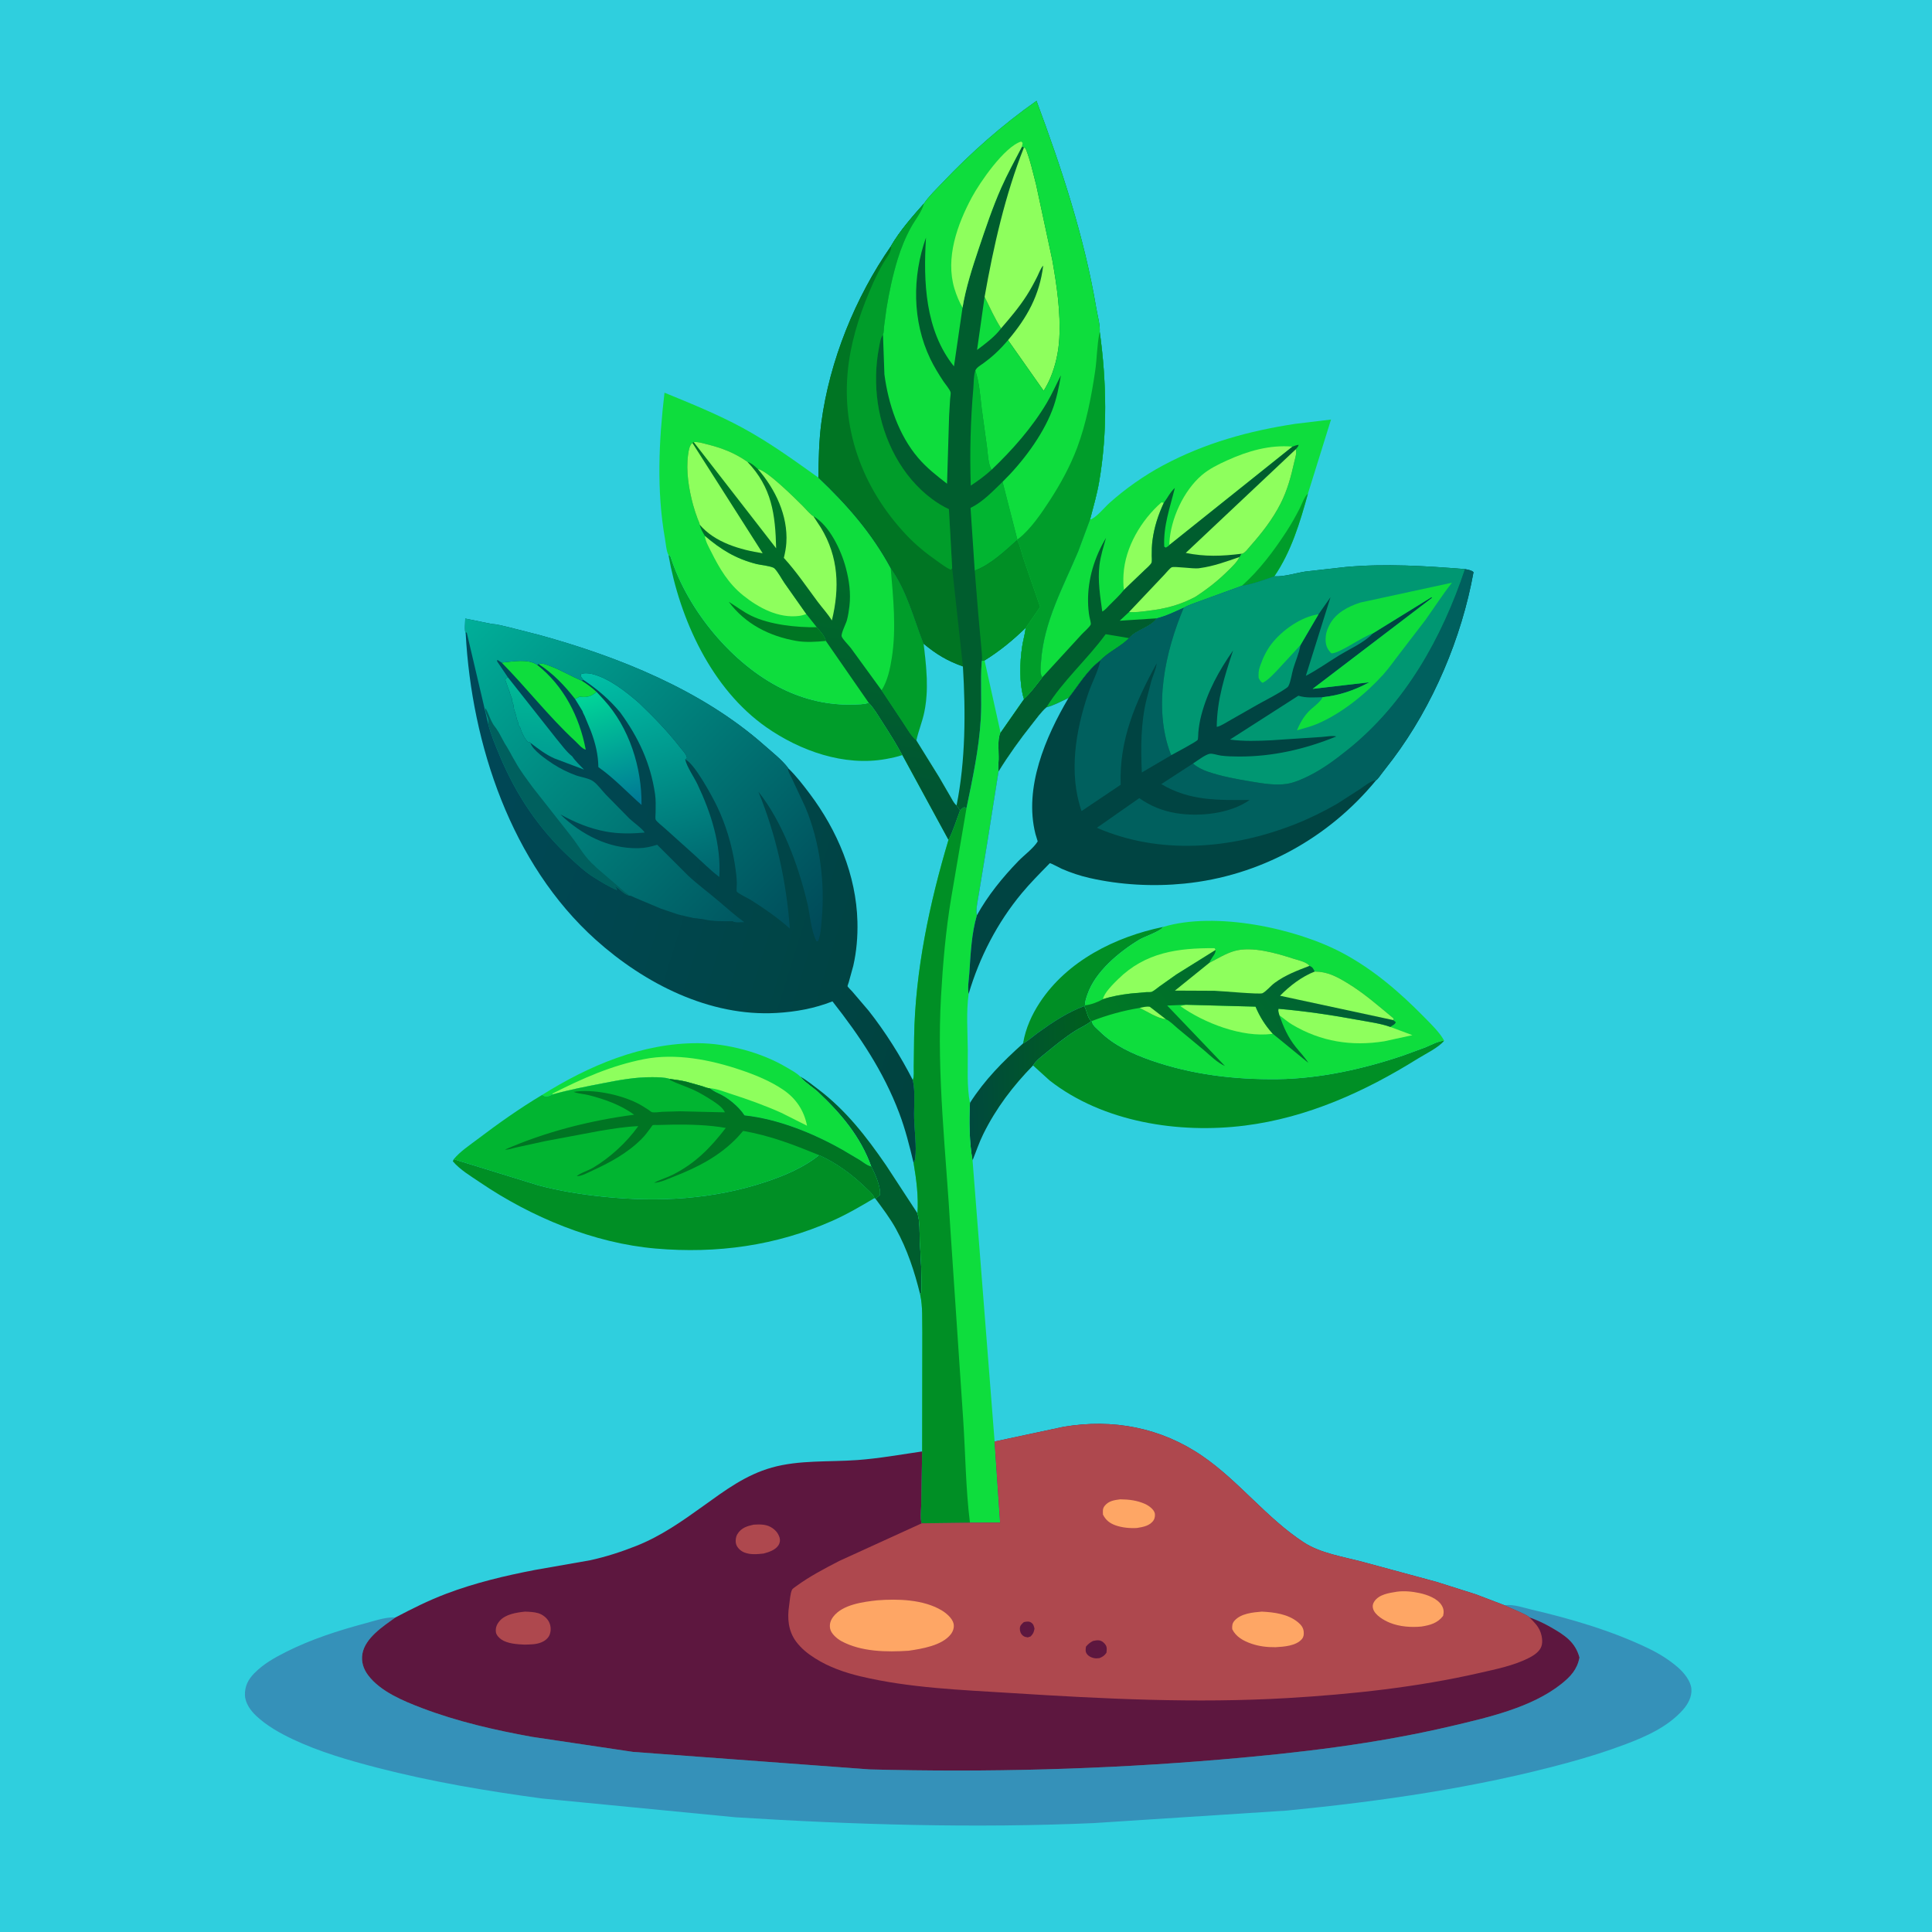 <svg version="1.1" xmlns="http://www.w3.org/2000/svg" style="display: block;" viewBox="0 0 2048 2048" width="1024" height="1024">
<defs>
	<linearGradient id="Gradient1" gradientUnits="userSpaceOnUse" x1="1154.1" y1="1144.34" x2="1028.36" y2="1146.56">
		<stop class="stop0" offset="0" stop-opacity="1" stop-color="rgb(0,96,30)"/>
		<stop class="stop1" offset="1" stop-opacity="1" stop-color="rgb(0,73,61)"/>
	</linearGradient>
	<linearGradient id="Gradient2" gradientUnits="userSpaceOnUse" x1="1209.15" y1="1152.03" x2="1417.1" y2="1000.69">
		<stop class="stop0" offset="0" stop-opacity="1" stop-color="rgb(0,122,35)"/>
		<stop class="stop1" offset="1" stop-opacity="1" stop-color="rgb(0,93,55)"/>
	</linearGradient>
	<linearGradient id="Gradient3" gradientUnits="userSpaceOnUse" x1="909.798" y1="515.6" x2="844.854" y2="854.292">
		<stop class="stop0" offset="0" stop-opacity="1" stop-color="rgb(0,116,37)"/>
		<stop class="stop1" offset="1" stop-opacity="1" stop-color="rgb(0,81,52)"/>
	</linearGradient>
	<linearGradient id="Gradient4" gradientUnits="userSpaceOnUse" x1="1027.16" y1="1042.22" x2="435.473" y2="858.97">
		<stop class="stop0" offset="0" stop-opacity="1" stop-color="rgb(0,67,62)"/>
		<stop class="stop1" offset="1" stop-opacity="1" stop-color="rgb(0,72,89)"/>
	</linearGradient>
	<linearGradient id="Gradient5" gradientUnits="userSpaceOnUse" x1="572.037" y1="806.738" x2="578.955" y2="728.349">
		<stop class="stop0" offset="0" stop-opacity="1" stop-color="rgb(0,156,146)"/>
		<stop class="stop1" offset="1" stop-opacity="1" stop-color="rgb(0,184,150)"/>
	</linearGradient>
	<linearGradient id="Gradient6" gradientUnits="userSpaceOnUse" x1="667.73" y1="854.626" x2="628.683" y2="733.275">
		<stop class="stop0" offset="0" stop-opacity="1" stop-color="rgb(0,119,149)"/>
		<stop class="stop1" offset="1" stop-opacity="1" stop-color="rgb(0,215,152)"/>
	</linearGradient>
	<linearGradient id="Gradient7" gradientUnits="userSpaceOnUse" x1="728.39" y1="936.934" x2="656.7" y2="701.601">
		<stop class="stop0" offset="0" stop-opacity="1" stop-color="rgb(0,101,110)"/>
		<stop class="stop1" offset="1" stop-opacity="1" stop-color="rgb(0,193,167)"/>
	</linearGradient>
	<linearGradient id="Gradient8" gradientUnits="userSpaceOnUse" x1="865.923" y1="998.087" x2="506.662" y2="642.208">
		<stop class="stop0" offset="0" stop-opacity="1" stop-color="rgb(0,73,88)"/>
		<stop class="stop1" offset="1" stop-opacity="1" stop-color="rgb(0,175,153)"/>
	</linearGradient>
</defs>
<path transform="translate(0,0)" fill="rgb(47,207,222)" d="M -0 -0 L 2048 0 L 2048 2048 L -0 2048 L -0 -0 z"/>
<path transform="translate(0,0)" fill="rgb(0,93,46)" d="M 848.197 1141.13 C 855.064 1144.96 861.09 1149.91 867.328 1154.65 C 896.9 1177.1 918.195 1204.65 939.1 1234.99 L 972.58 1286.18 C 975.373 1295.43 974.592 1306.4 975.084 1316.03 C 976.002 1333.95 977.417 1352.01 976.795 1369.96 L 975.436 1372.28 C 969.512 1348.11 961.757 1324.39 949.671 1302.5 C 943.469 1291.27 935.57 1280.92 927.962 1270.61 L 932.598 1266.79 C 934.074 1258.64 927.366 1243.94 923.574 1236.58 C 912.397 1205.13 891.447 1180.4 867.523 1157.89 C 861.95 1152.65 854.223 1148.19 849.373 1142.54 L 848.197 1141.13 z"/>
<path transform="translate(0,0)" fill="rgb(0,143,37)" d="M 1232.96 982.582 C 1229.86 987.436 1213.34 992.684 1207.69 996.096 C 1186.48 1008.91 1160.99 1029.95 1152.79 1054 C 1151.49 1057.8 1150.07 1061.67 1150.11 1065.74 L 1149.35 1066.47 C 1131.52 1073.09 1115.88 1083.5 1100.56 1094.56 C 1095.42 1098.26 1090.05 1103.26 1084.46 1106.11 L 1084.6 1105.35 C 1087.3 1089.96 1093.69 1075.72 1102.24 1062.7 C 1131.35 1018.43 1182.4 993.016 1232.96 982.582 z"/>
<path transform="translate(0,0)" fill="url(#Gradient1)" d="M 1149.35 1066.47 C 1152.44 1071.7 1152.37 1077.93 1156.69 1082.51 L 1155.34 1083.53 C 1150.54 1087.05 1144.86 1089.51 1139.82 1092.71 C 1129.05 1099.53 1119.06 1107.61 1109.23 1115.72 C 1104.34 1119.75 1098.42 1123.95 1095.07 1129.4 C 1073.77 1151.16 1055.89 1174.7 1042.34 1202.12 C 1037.89 1211.13 1034.66 1220.77 1030.95 1230.11 C 1027.5 1211.18 1027.18 1188.32 1028.2 1169.1 C 1043.8 1144.63 1062.97 1125.37 1084.46 1106.11 C 1090.05 1103.26 1095.42 1098.26 1100.56 1094.56 C 1115.88 1083.5 1131.52 1073.09 1149.35 1066.47 z"/>
<path transform="translate(0,0)" fill="rgb(0,157,42)" d="M 708.578 588.21 C 710.278 589.297 710.413 588.977 711.075 591.011 C 729.369 647.162 776.231 704.069 829.379 730.198 C 852.802 741.713 878.484 747.713 904.64 746.818 C 909.127 746.664 915.855 746.791 920.031 745.196 L 920.772 744.837 C 926.547 750.786 930.89 758.395 935.36 765.344 C 942.705 776.762 950.122 788.405 956.51 800.393 C 950.675 802.376 945.056 803.516 939.018 804.61 C 894.919 812.598 848.114 795.949 812.32 770.907 C 754.186 730.234 720.612 656.458 708.578 588.21 z"/>
<path transform="translate(0,0)" fill="rgb(14,221,61)" d="M 574.617 1160.7 C 624.079 1129.67 680.69 1105.53 739.969 1105.82 C 770.803 1105.98 807.156 1115.6 833.651 1131.37 C 838.418 1134.21 844.279 1137.2 848.197 1141.13 L 849.373 1142.54 C 854.223 1148.19 861.95 1152.65 867.523 1157.89 C 891.447 1180.4 912.397 1205.13 923.574 1236.58 C 919.001 1235.54 915.313 1232.21 911.399 1229.73 L 892.914 1218.8 C 861.695 1201.18 825.048 1186.31 789.18 1182.39 C 783.119 1172.95 771.238 1163.21 760.888 1158.74 C 757.669 1157.34 754.851 1155.41 751.922 1153.5 C 750.025 1153.65 746.456 1152.05 744.513 1151.45 L 727.919 1146.76 C 722.102 1145.31 716.07 1144.57 710.138 1143.74 C 704.299 1141.86 697.302 1141.91 691.207 1141.87 C 673.376 1141.75 656.891 1144.84 639.475 1148.23 C 621.021 1151.82 603.496 1155.19 585.354 1160.23 C 582.589 1161.86 581.192 1162.2 577.982 1162.35 L 574.617 1160.7 z"/>
<path transform="translate(0,0)" fill="rgb(142,255,93)" d="M 585.354 1160.23 L 586.07 1159.05 C 617.412 1143.15 647.942 1129.57 682.655 1122.73 C 716.2 1116.12 753.102 1123.34 785.074 1134.17 C 800.652 1139.45 816.429 1145.84 830.103 1155.1 C 843.792 1164.37 852.291 1177.08 855.497 1193.32 L 828.276 1179.65 C 810.815 1171.81 792.969 1165.43 774.765 1159.57 C 767.17 1157.12 759.959 1154.03 751.922 1153.5 C 750.025 1153.65 746.456 1152.05 744.513 1151.45 L 727.919 1146.76 C 722.102 1145.31 716.07 1144.57 710.138 1143.74 C 704.299 1141.86 697.302 1141.91 691.207 1141.87 C 673.376 1141.75 656.891 1144.84 639.475 1148.23 C 621.021 1151.82 603.496 1155.19 585.354 1160.23 z"/>
<path transform="translate(0,0)" fill="rgb(0,143,37)" d="M 1156.69 1082.51 L 1157.48 1082.29 C 1157.51 1086.6 1162.89 1090.44 1165.94 1093.45 C 1180.9 1108.2 1200.69 1117.26 1220.28 1124.09 C 1263.59 1139.17 1308.85 1144.53 1354.5 1143.96 C 1399.09 1143.4 1445.41 1133.15 1487.54 1118.84 L 1511.07 1110.21 C 1517.69 1107.43 1523.63 1103.91 1530.89 1103.13 C 1525.29 1110.35 1510.94 1117.22 1502.99 1122.18 C 1446.8 1157.23 1385.85 1184.82 1319.6 1193.16 C 1249.74 1201.97 1169.38 1189.68 1112.67 1145.38 L 1095.07 1129.4 C 1098.42 1123.95 1104.34 1119.75 1109.23 1115.72 C 1119.06 1107.61 1129.05 1099.53 1139.82 1092.71 C 1144.86 1089.51 1150.54 1087.05 1155.34 1083.53 L 1156.69 1082.51 z"/>
<path transform="translate(0,0)" fill="rgb(0,143,37)" d="M 868.271 1224.44 C 886.031 1232.25 903.084 1244.83 917.007 1258.27 C 920.115 1261.27 924.595 1264.92 926.582 1268.8 L 926.986 1270.01 C 912.442 1278.71 897.68 1287.3 882.167 1294.18 C 822.621 1320.57 759.853 1329.11 695.156 1323.53 C 629.33 1317.86 563.164 1290.23 508.808 1253.36 C 499.222 1246.86 487.456 1239.9 480.009 1231 L 481.001 1228.81 L 570.959 1256.57 C 593.281 1262.51 616.722 1266.21 639.678 1268.57 C 698.187 1274.57 756.163 1271.4 812.23 1252.67 C 831.708 1246.16 852.209 1237.51 868.271 1224.44 z"/>
<path transform="translate(0,0)" fill="rgb(1,181,49)" d="M 585.354 1160.23 C 603.496 1155.19 621.021 1151.82 639.475 1148.23 C 656.891 1144.84 673.376 1141.75 691.207 1141.87 C 697.302 1141.91 704.299 1141.86 710.138 1143.74 C 716.07 1144.57 722.102 1145.31 727.919 1146.76 L 744.513 1151.45 C 746.456 1152.05 750.025 1153.65 751.922 1153.5 C 754.851 1155.41 757.669 1157.34 760.888 1158.74 C 771.238 1163.21 783.119 1172.95 789.18 1182.39 C 825.048 1186.31 861.695 1201.18 892.914 1218.8 L 911.399 1229.73 C 915.313 1232.21 919.001 1235.54 923.574 1236.58 C 927.366 1243.94 934.074 1258.64 932.598 1266.79 L 927.962 1270.61 L 926.986 1270.01 L 926.582 1268.8 C 924.595 1264.92 920.115 1261.27 917.007 1258.27 C 903.084 1244.83 886.031 1232.25 868.271 1224.44 C 852.209 1237.51 831.708 1246.16 812.23 1252.67 C 756.163 1271.4 698.187 1274.57 639.678 1268.57 C 616.722 1266.21 593.281 1262.51 570.959 1256.57 L 481.001 1228.81 C 487.431 1220.84 498.055 1213.79 506.292 1207.55 C 528.455 1190.77 550.747 1174.95 574.617 1160.7 L 577.982 1162.35 C 581.192 1162.2 582.589 1161.86 585.354 1160.23 z"/>
<path transform="translate(0,0)" fill="rgb(0,117,35)" d="M 710.138 1143.74 C 716.07 1144.57 722.102 1145.31 727.919 1146.76 L 744.513 1151.45 C 746.456 1152.05 750.025 1153.65 751.922 1153.5 C 754.851 1155.41 757.669 1157.34 760.888 1158.74 C 771.238 1163.21 783.119 1172.95 789.18 1182.39 C 825.048 1186.31 861.695 1201.18 892.914 1218.8 L 911.399 1229.73 C 915.313 1232.21 919.001 1235.54 923.574 1236.58 C 927.366 1243.94 934.074 1258.64 932.598 1266.79 L 927.962 1270.61 L 926.986 1270.01 L 926.582 1268.8 C 924.595 1264.92 920.115 1261.27 917.007 1258.27 C 903.084 1244.83 886.031 1232.25 868.271 1224.44 C 841.223 1213.44 816.724 1203.84 787.745 1198.82 L 782.206 1205.13 C 763.081 1225.35 739.765 1237.34 714.106 1247.34 C 707.989 1249.72 699.819 1253.63 693.32 1253.83 C 699.477 1250.46 706.702 1248.5 713.082 1245.29 C 737.086 1233.21 753.17 1216.71 769.356 1195.66 C 751.199 1192.42 731.934 1191.97 713.5 1192.16 L 697.214 1192.54 C 696.027 1192.57 692.825 1192.34 691.845 1192.71 C 691.606 1192.8 689.751 1195.56 689.539 1195.85 C 686.559 1199.88 683.588 1203.85 680.045 1207.4 C 665.191 1222.3 646.546 1232.41 627.576 1241.07 C 622.601 1243.34 616.873 1246.75 611.328 1246.79 C 615.186 1243.31 623.757 1240.82 628.729 1237.83 C 647.184 1226.76 664.044 1211.18 676.604 1193.78 C 663.012 1194.23 648.731 1196.66 635.32 1198.87 L 578.205 1209.59 L 547.259 1216.34 C 543.22 1217.18 539.443 1218.87 535.281 1218.63 C 578.689 1199.62 625.337 1187.82 672.171 1181.65 C 658.429 1171.38 640.464 1165.02 623.944 1160.88 C 618.584 1159.53 613.253 1159.47 608.04 1157.44 C 628.165 1154.2 656.797 1160.11 675 1169.12 C 679.198 1171.19 683.1 1173.64 687.013 1176.2 C 687.956 1176.81 690.132 1178.67 691.151 1178.93 C 693.87 1179.61 699.188 1178.74 702.096 1178.54 L 721.103 1178.02 L 768.267 1179.14 L 767.941 1178.07 C 765.278 1173.43 759.291 1169.33 754.874 1166.5 C 748.356 1162.32 741.483 1158.12 734.405 1154.96 C 726.373 1151.38 717.832 1148.74 710 1144.78 L 710.138 1143.74 z"/>
<path transform="translate(0,0)" fill="rgb(14,221,61)" d="M 1155.48 550.75 C 1160.97 549.873 1171.22 537.505 1176.05 533.172 C 1192.83 518.122 1213.13 503.879 1233.02 493.252 C 1277.23 469.632 1323.6 456.825 1372.9 449.313 L 1410.93 444.726 L 1386.46 523.303 C 1378.11 553.633 1368.8 584.659 1350.87 610.902 C 1339.66 614.767 1328.04 619.12 1316.34 621.022 L 1264.11 640.023 C 1260.92 641.299 1257.76 642.489 1254.79 644.213 C 1245.61 648.387 1236.04 653.143 1226.18 655.459 C 1219.61 665.222 1204.22 667.445 1196.91 676.447 C 1188.09 685.555 1175.4 690.741 1166.56 699.966 C 1152.53 710.406 1143.31 726.302 1132.68 739.875 C 1125.01 743.415 1117.47 747.694 1109.27 749.833 C 1103.47 754.904 1098.71 761.779 1093.92 767.803 C 1081.22 783.777 1069.18 800.544 1058.46 817.909 C 1057.7 813.755 1058.52 809.216 1058.63 805 C 1058.86 796.437 1057.01 784.114 1060.58 776.364 L 1085.38 740.86 C 1092.37 734.737 1099.23 725.205 1105.01 717.82 C 1104.4 717.08 1104.22 716.967 1103.85 715.926 C 1102.41 711.823 1103.31 705.018 1103.61 700.732 C 1106.57 659.037 1126.93 622.407 1142.82 584.797 L 1155.48 550.75 z"/>
<path transform="translate(0,0)" fill="rgb(0,157,42)" d="M 1316.34 621.022 C 1334.69 604.855 1350.36 583.923 1363.64 563.504 C 1368.76 555.636 1373.31 547.562 1377.6 539.219 C 1379.9 534.757 1382.71 526.279 1386.46 523.303 C 1378.11 553.633 1368.8 584.659 1350.87 610.902 C 1339.66 614.767 1328.04 619.12 1316.34 621.022 z"/>
<path transform="translate(0,0)" fill="rgb(142,255,93)" d="M 1191.43 625.284 C 1190.63 619.929 1190.67 614.455 1190.97 609.054 C 1192.61 580.032 1209.8 551.248 1231.25 532.5 L 1233.7 533.01 C 1227.71 545.777 1223.51 558.848 1221.66 572.876 C 1220.95 578.264 1220.87 583.588 1220.88 589.017 C 1220.89 590.792 1221.33 595.035 1220.6 596.641 C 1219.56 598.905 1214.99 602.728 1213.2 604.463 L 1191.43 625.284 z"/>
<path transform="translate(0,0)" fill="rgb(142,255,93)" d="M 1239.67 577.646 L 1239.6 575.339 C 1240.95 550.034 1254.65 520.181 1273.95 503.687 C 1281.73 497.041 1291.47 492.246 1300.74 488.061 C 1322.84 478.075 1345.6 471.4 1370.04 473.438 L 1239.67 577.646 z"/>
<path transform="translate(0,0)" fill="rgb(0,93,46)" d="M 1370.04 473.438 C 1372.28 472.625 1374.27 471.837 1376.64 471.5 C 1375.96 473.738 1375.1 474.489 1373.59 476.259 C 1374.89 480.226 1372.82 485.927 1371.9 490.041 C 1368.49 505.317 1364.63 519.72 1357.5 533.76 C 1349.1 550.282 1337.79 564.852 1325.52 578.662 C 1323.41 581.038 1320.12 585.72 1317.04 586.842 L 1315.85 587.024 C 1315.28 588.49 1314.9 589.152 1313.9 590.447 C 1311.2 596.007 1306.56 600.232 1302.24 604.545 C 1291.42 615.352 1279.74 624.505 1266.91 632.798 C 1250.46 641.468 1235.57 645.234 1217.18 647.495 C 1210.79 648.282 1203.28 649.395 1196.87 648.734 L 1186.94 657.999 L 1226.18 655.459 C 1219.61 665.222 1204.22 667.445 1196.91 676.447 C 1188.09 685.555 1175.4 690.741 1166.56 699.966 C 1152.53 710.406 1143.31 726.302 1132.68 739.875 C 1125.01 743.415 1117.47 747.694 1109.27 749.833 C 1103.47 754.904 1098.71 761.779 1093.92 767.803 C 1081.22 783.777 1069.18 800.544 1058.46 817.909 C 1057.7 813.755 1058.52 809.216 1058.63 805 C 1058.86 796.437 1057.01 784.114 1060.58 776.364 L 1085.38 740.86 C 1092.37 734.737 1099.23 725.205 1105.01 717.82 L 1146.72 672.366 C 1148.98 669.908 1155 664.832 1156.23 661.99 C 1156.73 660.827 1155.14 655.322 1154.88 653.911 C 1153.93 648.761 1153.48 643.231 1153.39 638 C 1152.98 613.993 1160.22 590.616 1172.44 570.103 C 1169.71 579.854 1166.65 589.195 1165.45 599.3 C 1163.52 615.498 1166.25 632.182 1168.44 648.223 C 1171.34 646.942 1173.77 643.757 1176.01 641.517 C 1181.26 636.262 1186.85 631.143 1191.43 625.284 L 1213.2 604.463 C 1214.99 602.728 1219.56 598.905 1220.6 596.641 C 1221.33 595.035 1220.89 590.792 1220.88 589.017 C 1220.87 583.588 1220.95 578.264 1221.66 572.876 C 1223.51 558.848 1227.71 545.777 1233.7 533.01 C 1237.68 527.712 1240.43 521.708 1245.38 517.233 C 1240.18 538.473 1233.13 557.167 1234.13 579.5 L 1235.81 580.5 C 1237.28 579.605 1238.56 578.989 1239.67 577.646 L 1370.04 473.438 z"/>
<path transform="translate(0,0)" fill="rgb(1,181,49)" d="M 1109.27 749.833 C 1126.53 721.674 1152.66 698.933 1172.04 672.285 L 1196.91 676.447 C 1188.09 685.555 1175.4 690.741 1166.56 699.966 C 1152.53 710.406 1143.31 726.302 1132.68 739.875 C 1125.01 743.415 1117.47 747.694 1109.27 749.833 z"/>
<path transform="translate(0,0)" fill="rgb(142,255,93)" d="M 1313.9 590.447 C 1311.2 596.007 1306.56 600.232 1302.24 604.545 C 1291.42 615.352 1279.74 624.505 1266.91 632.798 C 1250.46 641.468 1235.57 645.234 1217.18 647.495 C 1210.79 648.282 1203.28 649.395 1196.87 648.734 L 1234.29 609.167 C 1236.07 607.365 1239.99 602.36 1242.02 601.384 C 1244.74 600.078 1264.86 603.121 1270.43 602.425 L 1272 602.202 C 1286.47 600.24 1300.17 595.217 1313.9 590.447 z"/>
<path transform="translate(0,0)" fill="rgb(142,255,93)" d="M 1373.59 476.259 C 1374.89 480.226 1372.82 485.927 1371.9 490.041 C 1368.49 505.317 1364.63 519.72 1357.5 533.76 C 1349.1 550.282 1337.79 564.852 1325.52 578.662 C 1323.41 581.038 1320.12 585.72 1317.04 586.842 L 1315.85 587.024 C 1295.12 589.611 1277.44 590.282 1256.94 586.113 L 1373.59 476.259 z"/>
<path transform="translate(0,0)" fill="rgb(14,221,61)" d="M 1232.96 982.582 C 1288.26 965.879 1373.91 983.845 1423.39 1010.36 C 1456.01 1027.83 1483.77 1051.78 1509.56 1078.03 C 1516.71 1085.3 1525.99 1094.24 1530.89 1103.13 C 1523.63 1103.91 1517.69 1107.43 1511.07 1110.21 L 1487.54 1118.84 C 1445.41 1133.15 1399.09 1143.4 1354.5 1143.96 C 1308.85 1144.53 1263.59 1139.17 1220.28 1124.09 C 1200.69 1117.26 1180.9 1108.2 1165.94 1093.45 C 1162.89 1090.44 1157.51 1086.6 1157.48 1082.29 L 1156.69 1082.51 C 1152.37 1077.93 1152.44 1071.7 1149.35 1066.47 L 1150.11 1065.74 C 1150.07 1061.67 1151.49 1057.8 1152.79 1054 C 1160.99 1029.95 1186.48 1008.91 1207.69 996.096 C 1213.34 992.684 1229.86 987.436 1232.96 982.582 z"/>
<path transform="translate(0,0)" fill="rgb(142,255,93)" d="M 1257.1 1065.09 L 1330.92 1067.09 C 1335.46 1077.87 1341.28 1087.13 1349.16 1095.81 L 1348.18 1095.99 C 1316.61 1100.01 1276.47 1084.51 1251.18 1066.5 L 1257.1 1065.09 z"/>
<path transform="translate(0,0)" fill="rgb(142,255,93)" d="M 1169.19 1059.19 C 1170.1 1052.73 1180.65 1042.45 1185.29 1037.9 C 1214.21 1009.5 1248.48 1004.87 1287.46 1005.1 L 1288.63 1007 L 1247.02 1032.97 L 1229.02 1045.72 C 1226.62 1047.41 1223.51 1050.22 1220.88 1051.41 C 1219.95 1051.84 1216.62 1051.63 1215.5 1051.69 L 1198.64 1053.16 C 1188.86 1054.34 1178.52 1056.01 1169.19 1059.19 z"/>
<path transform="translate(0,0)" fill="rgb(142,255,93)" d="M 1356.17 1076.23 C 1355.52 1073.91 1354.65 1071.77 1355.25 1069.36 C 1384.12 1071.87 1412.05 1076.05 1440.51 1081.31 C 1451.22 1083.29 1463.64 1084.91 1473.84 1088.59 L 1497.21 1097.32 L 1467.47 1103.8 C 1432.62 1109.35 1400.23 1104.22 1369.87 1086.18 C 1365.02 1083.3 1360.76 1079.5 1356.17 1076.23 z"/>
<path transform="translate(0,0)" fill="url(#Gradient2)" d="M 1281.92 1020.66 C 1290.28 1016.35 1299.46 1010.66 1308.5 1008.08 C 1327.2 1002.74 1353.07 1010.47 1371.05 1016.23 C 1375.46 1017.64 1385.78 1019.94 1388.04 1023.86 C 1391.75 1025.32 1391.78 1026.51 1393.68 1029.89 C 1407.02 1029.92 1416.87 1035.16 1428.08 1041.95 C 1445.95 1052.78 1461.16 1066.22 1477.18 1079.5 C 1477.21 1081.03 1477.46 1080.46 1476.85 1081.33 L 1479.58 1083.5 C 1478.79 1086.18 1475.98 1086.85 1473.84 1088.59 C 1463.64 1084.91 1451.22 1083.29 1440.51 1081.31 C 1412.05 1076.05 1384.12 1071.87 1355.25 1069.36 C 1354.65 1071.77 1355.52 1073.91 1356.17 1076.23 C 1360.63 1088.77 1365.12 1099.31 1373.49 1109.79 C 1377.96 1115.38 1383.07 1120.62 1386.91 1126.66 L 1349.16 1095.81 C 1341.28 1087.13 1335.46 1077.87 1330.92 1067.09 L 1257.1 1065.09 L 1237.27 1065.92 L 1298.52 1130.02 C 1290.32 1126.44 1283.12 1119.1 1276.33 1113.32 L 1248.74 1090.43 C 1244.94 1087.25 1240.31 1082.43 1235.85 1080.38 C 1226.94 1079.6 1216.26 1072.33 1208.04 1068.45 C 1190.63 1071.28 1173.93 1075.94 1157.48 1082.29 L 1156.69 1082.51 C 1152.37 1077.93 1152.44 1071.7 1149.35 1066.47 L 1150.11 1065.74 C 1156.25 1065.11 1163.84 1062.26 1169.19 1059.19 C 1178.52 1056.01 1188.86 1054.34 1198.64 1053.16 L 1215.5 1051.69 C 1216.62 1051.63 1219.95 1051.84 1220.88 1051.41 C 1223.51 1050.22 1226.62 1047.41 1229.02 1045.72 L 1247.02 1032.97 L 1288.63 1007 C 1288.46 1010.53 1286.96 1012.17 1285 1015.01 C 1283.74 1016.85 1282.85 1018.64 1281.92 1020.66 z"/>
<path transform="translate(0,0)" fill="rgb(142,255,93)" d="M 1208.04 1068.45 C 1211.66 1067.67 1215.14 1066.64 1218.86 1067.27 L 1235.85 1080.38 C 1226.94 1079.6 1216.26 1072.33 1208.04 1068.45 z"/>
<path transform="translate(0,0)" fill="rgb(142,255,93)" d="M 1393.68 1029.89 C 1407.02 1029.92 1416.87 1035.16 1428.08 1041.95 C 1445.95 1052.78 1461.16 1066.22 1477.18 1079.5 C 1477.21 1081.03 1477.46 1080.46 1476.85 1081.33 L 1356.91 1055.53 C 1367.16 1045.04 1379.93 1035.23 1393.68 1029.89 z"/>
<path transform="translate(0,0)" fill="rgb(142,255,93)" d="M 1281.92 1020.66 C 1290.28 1016.35 1299.46 1010.66 1308.5 1008.08 C 1327.2 1002.74 1353.07 1010.47 1371.05 1016.23 C 1375.46 1017.64 1385.78 1019.94 1388.04 1023.86 C 1374.61 1029.09 1362.84 1033.35 1351.09 1041.96 C 1347.18 1044.82 1342.18 1050.99 1338.21 1052.87 C 1335.25 1054.27 1294.69 1050.51 1287.48 1050.28 L 1245.48 1050.08 L 1281.92 1020.66 z"/>
<path transform="translate(0,0)" fill="rgb(14,221,61)" d="M 1087.32 665.405 L 1087.09 667.138 C 1086.25 673.184 1084.5 679.11 1083.58 685.162 C 1080.98 702.095 1080.3 724.358 1085.38 740.86 L 1060.58 776.364 C 1057.01 784.114 1058.86 796.437 1058.63 805 C 1058.52 809.216 1057.7 813.755 1058.46 817.909 L 1046.73 892.232 L 1037.79 946.476 C 1036.73 953.559 1034.21 963.27 1035.52 970.285 C 1029.76 989.931 1028.9 1011.38 1027.51 1031.74 C 1027.06 1038.4 1025.53 1047.08 1026.78 1053.61 C 1024.16 1072.84 1025.71 1093.74 1025.9 1113.17 C 1026.08 1130.95 1024.71 1151.72 1028.2 1169.1 C 1027.18 1188.32 1027.5 1211.18 1030.95 1230.11 L 1054.33 1528.06 L 1060.17 1614.09 L 1028.18 1614.15 L 977.025 1614.79 C 975.183 1609.43 976.512 1600.5 976.567 1594.65 L 977.534 1538.58 L 977.706 1412.45 C 977.393 1399.24 978.31 1385.22 975.436 1372.28 L 976.795 1369.96 C 977.417 1352.01 976.002 1333.95 975.084 1316.03 C 974.592 1306.4 975.373 1295.43 972.58 1286.18 C 973.745 1268.47 971.425 1250.21 968.446 1232.77 C 969.279 1231.23 970.003 1229.77 970.209 1228 C 971.742 1214.86 969.443 1198.99 969.046 1185.68 C 968.661 1172.79 970.502 1157.39 967.629 1144.93 C 969.201 1141.08 968.544 1135.14 968.597 1130.91 L 969.006 1099.69 C 970.12 1029.29 985.323 957.51 1005.43 890.324 C 1010.42 880.586 1013.71 869.477 1017.6 859.253 C 1019.21 857.407 1020.21 856.409 1022.5 855.49 L 1023.53 856.775 L 1024.61 856.148 C 1031.1 824.887 1037.72 794.179 1039.67 762.18 C 1040.89 742.138 1039.11 721.878 1040.63 701.866 L 1040.74 700.624 L 1043.67 700.089 C 1059.84 690.064 1073.73 678.632 1087.32 665.405 z"/>
<path transform="translate(0,0)" fill="rgb(47,207,222)" d="M 1087.32 665.405 L 1087.09 667.138 C 1086.25 673.184 1084.5 679.11 1083.58 685.162 C 1080.98 702.095 1080.3 724.358 1085.38 740.86 L 1060.58 776.364 L 1043.67 700.089 C 1059.84 690.064 1073.73 678.632 1087.32 665.405 z"/>
<path transform="translate(0,0)" fill="rgb(0,143,37)" d="M 1017.6 859.253 C 1019.21 857.407 1020.21 856.409 1022.5 855.49 L 1023.53 856.775 L 1024.61 856.148 L 1008.28 952 C 1002.52 986.384 999.492 1021.48 997.515 1056.27 C 992.766 1139.82 1002.94 1222.9 1007.65 1306.12 L 1021 1504.5 C 1023.44 1540.89 1023.68 1577.98 1028.18 1614.15 L 977.025 1614.79 C 975.183 1609.43 976.512 1600.5 976.567 1594.65 L 977.534 1538.58 L 977.706 1412.45 C 977.393 1399.24 978.31 1385.22 975.436 1372.28 L 976.795 1369.96 C 977.417 1352.01 976.002 1333.95 975.084 1316.03 C 974.592 1306.4 975.373 1295.43 972.58 1286.18 C 973.745 1268.47 971.425 1250.21 968.446 1232.77 C 969.279 1231.23 970.003 1229.77 970.209 1228 C 971.742 1214.86 969.443 1198.99 969.046 1185.68 C 968.661 1172.79 970.502 1157.39 967.629 1144.93 C 969.201 1141.08 968.544 1135.14 968.597 1130.91 L 969.006 1099.69 C 970.12 1029.29 985.323 957.51 1005.43 890.324 C 1010.42 880.586 1013.71 869.477 1017.6 859.253 z"/>
<path transform="translate(0,0)" fill="rgb(14,221,61)" d="M 708.578 588.21 C 706.485 584.986 705.62 575.155 704.917 571.174 C 695.879 520.004 698.374 467.596 704.392 416.281 C 732.203 427.686 760.665 439.172 787.119 453.513 C 815.529 468.914 841.264 487.562 867.49 506.281 C 898.101 535.345 923.934 564.856 944.151 602.166 C 961.393 626.057 968.52 655.373 979.083 682.382 C 982.022 706.661 984.855 731.685 979.6 755.839 C 977.461 765.67 973.549 775.044 971.41 784.797 L 995.376 823.444 L 1007.39 844.123 C 1009.25 847.3 1011.15 851.466 1014.02 853.75 C 1015.31 855.569 1016.53 857.28 1017.6 859.253 C 1013.71 869.477 1010.42 880.586 1005.43 890.324 L 956.51 800.393 C 950.122 788.405 942.705 776.762 935.36 765.344 C 930.89 758.395 926.547 750.786 920.772 744.837 L 920.031 745.196 C 915.855 746.791 909.127 746.664 904.64 746.818 C 878.484 747.713 852.802 741.713 829.379 730.198 C 776.231 704.069 729.369 647.162 711.075 591.011 C 710.413 588.977 710.278 589.297 708.578 588.21 z"/>
<path transform="translate(0,0)" fill="rgb(0,117,35)" d="M 875.419 679.4 C 865.825 680.417 853.886 681.087 844.352 679.438 C 815.798 674.498 790.052 661.553 772.483 637.891 C 780.461 642.859 787.866 648.578 796.341 652.714 C 815.781 662.2 844.344 665.283 865.775 664.85 C 869.36 669.105 874.083 673.892 875.419 679.4 z"/>
<path transform="translate(0,0)" fill="rgb(142,255,93)" d="M 747.164 567.973 C 764.5 582.734 779.805 592.218 802.107 597.927 C 805.9 598.898 818.553 600.147 820.936 602.5 C 824.809 606.325 828.453 613.481 831.614 618.084 L 854.762 650.957 C 852.253 651.739 849.663 652.571 847.048 652.899 C 825.326 655.622 804.335 644.431 787.883 631.235 C 772.137 618.606 762.819 602.814 753.931 585.019 C 751.217 579.586 747.853 574.086 747.164 567.973 z"/>
<path transform="translate(0,0)" fill="rgb(0,157,42)" d="M 944.151 602.166 C 961.393 626.057 968.52 655.373 979.083 682.382 C 982.022 706.661 984.855 731.685 979.6 755.839 C 977.461 765.67 973.549 775.044 971.41 784.797 C 966.119 780.744 961.729 772.605 957.998 767.105 L 934.519 731.742 C 940.881 721.641 943.501 709.159 945.338 697.5 C 950.268 666.203 946.864 633.583 944.151 602.166 z"/>
<path transform="translate(0,0)" fill="url(#Gradient3)" d="M 735.379 468.642 C 740.122 468.195 744.756 469.804 749.328 470.928 C 765.124 474.813 778.974 480.125 792.271 489.543 C 796.997 491.168 799.821 493.891 803.366 497.229 C 812.869 498.256 843.75 529.2 851.396 536.803 C 853.092 538.489 860.344 546.845 862.142 547.094 C 879.435 557.099 891.697 583.375 896.65 602.033 C 900.175 615.313 902.031 628.752 900.428 642.498 C 899.852 647.439 899.028 652.692 897.752 657.5 C 896.804 661.076 891.467 671.254 892.198 674.52 C 892.796 677.195 899.848 684.193 901.956 686.982 L 934.519 731.742 L 957.998 767.105 C 961.729 772.605 966.119 780.744 971.41 784.797 L 995.376 823.444 L 1007.39 844.123 C 1009.25 847.3 1011.15 851.466 1014.02 853.75 C 1015.31 855.569 1016.53 857.28 1017.6 859.253 C 1013.71 869.477 1010.42 880.586 1005.43 890.324 L 956.51 800.393 C 950.122 788.405 942.705 776.762 935.36 765.344 C 930.89 758.395 926.547 750.786 920.772 744.837 L 875.419 679.4 C 874.083 673.892 869.36 669.105 865.775 664.85 L 854.762 650.957 L 831.614 618.084 C 828.453 613.481 824.809 606.325 820.936 602.5 C 818.553 600.147 805.9 598.898 802.107 597.927 C 779.805 592.218 764.5 582.734 747.164 567.973 C 744.796 564.059 742.708 560.62 741.629 556.104 C 741.838 554.865 740.138 551.605 739.665 550.352 C 737.758 545.293 736.086 540.286 734.671 535.071 C 730.145 518.391 727.052 499.24 729.412 481.961 C 729.959 477.959 730.795 471.974 733.955 469.489 L 735.379 468.642 z"/>
<path transform="translate(0,0)" fill="rgb(142,255,93)" d="M 735.379 468.642 C 740.122 468.195 744.756 469.804 749.328 470.928 C 765.124 474.813 778.974 480.125 792.271 489.543 C 818.227 516.857 821.887 545.129 822.748 581.223 L 735.379 468.642 z"/>
<path transform="translate(0,0)" fill="rgb(142,255,93)" d="M 741.629 556.104 C 741.838 554.865 740.138 551.605 739.665 550.352 C 737.758 545.293 736.086 540.286 734.671 535.071 C 730.145 518.391 727.052 499.24 729.412 481.961 C 729.959 477.959 730.795 471.974 733.955 469.489 L 808.46 586.474 C 784.857 582.822 757.7 575.157 741.629 556.104 z"/>
<path transform="translate(0,0)" fill="rgb(142,255,93)" d="M 803.366 497.229 C 812.869 498.256 843.75 529.2 851.396 536.803 C 853.092 538.489 860.344 546.845 862.142 547.094 L 870.231 559.444 C 888.984 590.363 890.196 623.224 881.823 657.709 C 877.556 650.702 871.525 644.25 866.606 637.639 C 855.018 622.067 844.019 605.737 830.906 591.403 C 832.204 586.045 833.235 580.796 833.574 575.28 C 835.349 546.473 821.879 518.457 803.366 497.229 z"/>
<path transform="translate(0,0)" fill="rgb(53,145,185)" d="M 1594.87 1701.66 L 1596.06 1701.52 C 1605.03 1700.64 1614.32 1704.07 1623 1706.1 C 1665.03 1715.91 1708.75 1728.63 1747.69 1747.5 C 1758.89 1752.93 1769.34 1759.42 1778.76 1767.59 C 1784.9 1772.92 1792.27 1781.82 1792.95 1790.3 C 1793.61 1798.51 1789.44 1806.25 1784.13 1812.3 C 1768.27 1830.34 1745.07 1840.71 1723 1849.03 C 1702.74 1856.68 1682.27 1863.01 1661.39 1868.7 C 1564.54 1895.07 1463.98 1909.47 1364.22 1919.27 L 1159.06 1932.57 C 1032.65 1938.09 905.711 1934.31 779.5 1926.38 L 574.445 1906.46 C 515.864 1898.55 457.367 1888.71 400.096 1873.9 C 369.718 1866.05 338.669 1857.08 310.243 1843.62 C 296.567 1837.14 282.671 1829.31 271.582 1818.88 C 265.598 1813.26 259.94 1805.4 259.664 1796.97 C 259.361 1787.7 262.96 1780.49 269.334 1773.95 C 279.251 1763.77 290.929 1757.3 303.506 1750.96 C 329.891 1737.66 358.501 1728.51 386.967 1720.85 C 395.993 1718.42 406.744 1714.75 416.09 1714.5 L 419.044 1714.64 C 406.283 1723.82 387.15 1736.23 384.165 1753 C 382.659 1761.46 385.264 1769.29 390.367 1776.01 C 403.357 1793.14 427.641 1803.16 447.168 1810.59 C 484.797 1824.93 524.461 1833.99 564 1841.14 L 671 1857.08 L 921.63 1875.64 C 1045.78 1878.93 1170.53 1875.66 1294.25 1865.16 C 1376.79 1858.15 1458.16 1848.67 1538.94 1829.64 C 1577.37 1820.58 1623.88 1810.04 1655.23 1784.95 C 1665.06 1777.08 1671.81 1769.76 1674.35 1757.11 C 1669.97 1740.67 1658.69 1733.38 1644.82 1725.36 C 1637.15 1720.93 1629.4 1717.28 1621.06 1714.31 C 1619.35 1711.81 1599.19 1703.82 1594.87 1701.66 z"/>
<path transform="translate(0,0)" fill="url(#Gradient4)" d="M 493.661 671.706 C 492.214 668.717 493.174 659.378 493.173 655.702 L 521.041 661.36 C 526.846 661.643 532.834 663.396 538.505 664.658 L 571.459 673.037 C 655.978 696.27 744.091 731.515 810.463 790.224 C 818.522 797.353 828.599 805.247 835.171 813.74 L 835.377 814.193 C 843.802 822.294 851.248 831.961 858.274 841.291 C 887.685 880.351 907.647 927.684 908.915 977 C 909.316 992.625 907.985 1008.59 904.5 1023.85 L 899.732 1041.13 C 899.571 1041.64 898.333 1045.14 898.384 1045.37 C 898.56 1046.16 902.69 1050.22 903.452 1051.08 L 920.881 1071.5 C 938.577 1093.99 954.605 1119.42 967.629 1144.93 C 970.502 1157.39 968.661 1172.79 969.046 1185.68 C 969.443 1198.99 971.742 1214.86 970.209 1228 C 970.003 1229.77 969.279 1231.23 968.446 1232.77 C 964.14 1214.77 959.725 1197.14 953.177 1179.8 C 936.586 1135.86 911.305 1098.21 882.462 1061.5 C 863.341 1069.03 843.488 1072.62 823.022 1073.79 C 752.191 1077.87 683.148 1042.56 631.464 996.16 C 541.93 915.779 500.013 789.229 493.661 671.706 z"/>
<path transform="translate(0,0)" fill="rgb(14,221,61)" d="M 570.977 703.984 C 575.334 702.674 578.839 704.413 583.014 705.955 C 594.727 710.283 605.126 716.739 616.505 721.476 C 622.289 725.038 627.346 728.929 632.414 733.456 C 627.401 737.71 623.424 739.256 616.799 738.757 L 614.449 738.5 L 613.35 739.196 C 612.071 739.965 610.967 740.408 609.563 740.867 C 598.035 726.28 586.594 714.154 570.977 703.984 z"/>
<path transform="translate(0,0)" fill="url(#Gradient5)" d="M 538.385 717.969 L 589.806 783.087 C 594.962 789.183 600.301 796.886 606.547 801.763 C 609.868 806.829 614.893 811.363 619.071 815.787 L 588 804.081 C 578.64 799.996 570.446 793.717 562.395 787.51 C 561.526 786.437 560.821 786.686 559.5 786.49 C 556.485 783.272 554.06 778.651 552.51 774.5 L 551.51 771.5 C 550.559 769.679 549.522 769.189 549.248 767.004 C 548.967 764.758 549.515 766.518 548.51 764 L 547.826 762.34 C 547.455 761.101 547.489 759.883 547.053 758.572 L 545.51 753.5 L 544.826 751.497 C 544.579 749.37 544.446 747.549 543.711 745.5 L 542.755 743 C 542.337 739.526 543.376 742.363 542.248 739.562 L 540.59 735 L 540.005 732.867 L 539.186 730.892 L 535.53 720.526 L 536.778 718.666 L 538.385 717.969 z"/>
<path transform="translate(0,0)" fill="rgb(14,221,61)" d="M 531.77 702.392 C 543.478 701.275 559.368 697.925 569.359 704.726 C 597.595 727.065 614.218 759.588 620.913 794.633 C 617.256 793.96 612.452 788.091 609.655 785.5 C 581.622 759.541 558.475 729.493 531.77 702.392 z"/>
<path transform="translate(0,0)" fill="url(#Gradient6)" d="M 632.414 733.456 L 639.98 741.65 C 667.152 771.359 680.453 813.535 680.049 853.281 C 665.228 840.239 650.465 824.413 634.313 813.208 C 634.085 799.635 631.18 787.892 626.468 775.22 L 619.817 759.104 C 619.321 758.009 617.523 754.882 617.508 753.875 L 609.563 740.867 C 610.967 740.408 612.071 739.965 613.35 739.196 L 614.449 738.5 L 616.799 738.757 C 623.424 739.256 627.401 737.71 632.414 733.456 z"/>
<path transform="translate(0,0)" fill="url(#Gradient7)" d="M 618.598 720.836 C 616.905 718.589 615.426 717.684 615.649 714.775 C 618.761 713.063 624.374 713.6 627.84 714.485 C 645.807 719.068 663.864 733.343 677.615 745.386 C 693.047 760.184 707.638 775.128 720.784 792.031 C 723.07 794.971 727.912 799.851 728.2 803.471 L 726.322 805.114 C 728.333 813.388 735.62 823.559 739.397 831.497 C 753.857 861.886 764.592 895.627 762.475 929.631 L 761.777 929.102 C 752.923 922.293 744.933 914.23 736.652 906.746 L 704.752 878.057 C 702.703 876.129 696.077 871.091 695.088 868.911 C 694.432 867.465 694.962 863.037 694.977 861.292 C 695.029 854.757 695.321 848.123 694.367 841.643 C 689.54 808.84 676.818 781.655 657.33 755.052 C 645.798 741.326 633.482 730.742 618.598 720.836 z"/>
<path transform="translate(0,0)" fill="url(#Gradient8)" d="M 493.661 671.706 C 492.214 668.717 493.174 659.378 493.173 655.702 L 521.041 661.36 C 526.846 661.643 532.834 663.396 538.505 664.658 L 571.459 673.037 C 655.978 696.27 744.091 731.515 810.463 790.224 C 818.522 797.353 828.599 805.247 835.171 813.74 L 835.377 814.193 C 834.994 817.455 838.02 822.104 839.399 825.097 L 853.766 855.806 C 869.195 892.645 874.653 935.323 871.049 974.931 C 870.379 982.292 870.082 990.744 867.234 997.64 L 865.5 997.787 C 859.481 985.974 858.69 969.31 855.551 956.277 C 846.036 916.768 829.321 871.137 803.961 839.279 C 822.844 885.557 833.618 934.457 837.28 984.363 C 824.998 973.306 809.995 962.857 796 954.058 C 793.386 952.415 782.041 947.003 780.983 945.069 C 780.542 944.263 781.133 937.369 781.09 936 C 780.891 929.755 780.104 923.483 779.156 917.312 C 775.825 895.644 769.359 873.798 759.756 854.064 C 754.859 844.001 735.71 808.381 726.322 805.114 L 728.2 803.471 C 727.912 799.851 723.07 794.971 720.784 792.031 C 707.638 775.128 693.047 760.184 677.615 745.386 C 663.864 733.343 645.807 719.068 627.84 714.485 C 624.374 713.6 618.761 713.063 615.649 714.775 C 615.426 717.684 616.905 718.589 618.598 720.836 L 616.505 721.476 C 605.126 716.739 594.727 710.283 583.014 705.955 C 578.839 704.413 575.334 702.674 570.977 703.984 L 569.359 704.726 C 559.368 697.925 543.478 701.275 531.77 702.392 L 527.244 699.5 L 526.92 701 L 538.385 717.969 L 536.778 718.666 L 535.53 720.526 L 539.186 730.892 L 540.005 732.867 L 540.59 735 L 542.248 739.562 C 543.376 742.363 542.337 739.526 542.755 743 L 543.711 745.5 C 544.446 747.549 544.579 749.37 544.826 751.497 L 545.51 753.5 L 547.053 758.572 C 547.489 759.883 547.455 761.101 547.826 762.34 L 548.51 764 C 549.515 766.518 548.967 764.758 549.248 767.004 C 549.522 769.189 550.559 769.679 551.51 771.5 L 552.51 774.5 C 554.06 778.651 556.485 783.272 559.5 786.49 C 560.821 786.686 561.526 786.437 562.395 787.51 C 564.067 794.951 579.989 805.788 586.49 810.003 C 593.742 814.705 601.916 818.732 610.003 821.748 C 615.417 823.767 624.204 824.898 628.732 828.121 C 633.458 831.484 637.869 837.686 641.881 841.966 L 667.325 867.83 C 670.236 870.691 682.551 879.718 683.25 882.596 C 669.487 883.8 655.449 884.005 641.835 881.409 C 624.433 878.09 609.596 871.859 594.046 863.324 C 616.256 884.681 645.048 899.785 676.619 899.128 C 683.907 898.976 689.733 897.627 696.645 895.485 L 729.75 928.495 C 739.762 937.752 750.961 945.997 761.364 954.842 C 770.408 962.531 779.328 970.555 788.953 977.51 C 785.38 977.507 779.403 978.426 776.5 976.51 C 766.342 976.609 755.705 976.786 746 974.51 C 743.823 974 741.371 974.037 739 973.51 L 734.993 973.156 L 732.5 972.51 C 730.164 972.025 728.042 971.655 725.72 970.992 C 722.827 970.165 725.179 970.798 721.993 970.156 C 719.39 969.632 716.807 968.784 714.34 967.826 L 700.944 963.326 L 678.34 953.826 C 676.917 953.119 675.6 952.564 674.095 952.059 C 672.209 951.426 668.982 949.176 667.194 949.444 C 660.316 947.739 657.278 941.909 651.25 939.254 C 652.348 940.551 654 941.792 654 943.51 C 645.761 940.236 636.594 934.476 629.012 929.703 C 620.019 924.041 611.963 916.435 604.2 909.234 C 571.21 878.631 547.226 842.778 529.891 801.422 C 525.273 790.404 520.411 778.899 517.485 767.304 L 494.63 670.005 L 493.661 671.706 z"/>
<path transform="translate(0,0)" fill="rgb(0,96,94)" d="M 517.485 767.304 L 517.601 765.481 C 517.693 763.729 517.555 762.689 516.979 761.021 C 516.128 758.562 513.694 753.021 514.71 750.7 C 515.891 752.801 516.825 754.772 517.755 757 C 519.673 761.596 521.532 766.6 524.726 770.435 C 525.874 771.813 526.579 773.008 527.51 774.5 L 528.51 776 L 535.005 787.995 L 537.51 792 L 541.51 799 L 542.226 800.466 C 543.342 802.702 544.811 804.754 546.007 806.993 C 551.112 816.557 558.24 825.704 564.598 834.5 L 605.495 886.505 C 614.113 897.507 619.748 908.87 630.748 918.194 L 632.34 919.826 L 661.445 944.87 C 662.861 946.177 664.412 946.965 665.869 948.148 L 667.194 949.444 C 660.316 947.739 657.278 941.909 651.25 939.254 C 652.348 940.551 654 941.792 654 943.51 C 645.761 940.236 636.594 934.476 629.012 929.703 C 620.019 924.041 611.963 916.435 604.2 909.234 C 571.21 878.631 547.226 842.778 529.891 801.422 C 525.273 790.404 520.411 778.899 517.485 767.304 z"/>
<path transform="translate(0,0)" fill="rgb(0,68,66)" d="M 1350.87 610.902 C 1360.98 611.542 1373.7 607.384 1383.91 605.832 L 1426.52 601.031 C 1468.95 597.247 1510.61 599.893 1552.95 603.263 C 1556.02 603.963 1559.64 604.279 1561.99 606.5 C 1549.41 676.172 1519.06 747.911 1476.54 804.581 L 1464.32 820.464 C 1462.68 822.519 1460.77 825.646 1458.66 827.192 C 1407.83 889.011 1334.95 928.765 1255.31 936.663 C 1222.16 939.951 1187.43 938.085 1154.93 930.68 C 1144.72 928.354 1135.07 925.106 1125.46 920.948 C 1123.66 920.17 1114.11 914.924 1112.84 915.021 C 1112.84 915.021 1111.25 916.65 1111.11 916.786 C 1101.53 926.598 1091.84 936.357 1083.07 946.911 C 1057.15 978.079 1038.25 1014.82 1026.78 1053.61 C 1025.53 1047.08 1027.06 1038.4 1027.51 1031.74 C 1028.9 1011.38 1029.76 989.931 1035.52 970.285 C 1034.21 963.27 1036.73 953.559 1037.79 946.476 L 1046.73 892.232 L 1058.46 817.909 C 1069.18 800.544 1081.22 783.777 1093.92 767.803 C 1098.71 761.779 1103.47 754.904 1109.27 749.833 C 1117.47 747.694 1125.01 743.415 1132.68 739.875 C 1143.31 726.302 1152.53 710.406 1166.56 699.966 C 1175.4 690.741 1188.09 685.555 1196.91 676.447 C 1204.22 667.445 1219.61 665.222 1226.18 655.459 C 1236.04 653.143 1245.61 648.387 1254.79 644.213 C 1257.76 642.489 1260.92 641.299 1264.11 640.023 L 1316.34 621.022 C 1328.04 619.12 1339.66 614.767 1350.87 610.902 z"/>
<path transform="translate(0,0)" fill="rgb(47,207,222)" d="M 1109.27 749.833 C 1117.47 747.694 1125.01 743.415 1132.68 739.875 C 1108.26 781.242 1085.23 834.979 1097.6 883.966 L 1100.01 891.916 C 1095.51 899.264 1085.56 906.499 1079.42 912.862 C 1062.65 930.234 1047.25 949.111 1035.52 970.285 C 1034.21 963.27 1036.73 953.559 1037.79 946.476 L 1046.73 892.232 L 1058.46 817.909 C 1069.18 800.544 1081.22 783.777 1093.92 767.803 C 1098.71 761.779 1103.47 754.904 1109.27 749.833 z"/>
<path transform="translate(0,0)" fill="rgb(0,96,94)" d="M 1226.18 655.459 C 1236.04 653.143 1245.61 648.387 1254.79 644.213 C 1235.13 690.992 1222.36 749.236 1240.62 798.409 L 1241.56 800.549 L 1210.38 818.855 C 1209.28 793.024 1209.13 766.046 1215.55 740.807 L 1220.6 721.445 C 1222.57 715.166 1225.27 709.667 1226.2 703.065 C 1203.6 744.211 1186.32 784.059 1187.94 831.885 L 1146.49 859.773 C 1132.64 819.721 1140.17 774.429 1153.56 735.096 C 1157.43 723.723 1163.47 712.83 1166.27 701.179 L 1166.56 699.966 C 1175.4 690.741 1188.09 685.555 1196.91 676.447 C 1204.22 667.445 1219.61 665.222 1226.18 655.459 z"/>
<path transform="translate(0,0)" fill="rgb(0,96,94)" d="M 1552.95 603.263 C 1556.02 603.963 1559.64 604.279 1561.99 606.5 C 1549.41 676.172 1519.06 747.911 1476.54 804.581 L 1464.32 820.464 C 1462.68 822.519 1460.77 825.646 1458.66 827.192 C 1453.55 827.348 1446.65 833.105 1442.44 835.951 L 1417.5 852.016 C 1402.93 860.401 1387.65 867.869 1372 874.003 C 1305.34 900.126 1229.56 906.573 1162.74 877.481 L 1207.68 846.058 C 1219.65 854.443 1232.05 859.491 1246.39 861.913 C 1270.96 866.061 1303.89 862.759 1324.72 847.979 C 1290.75 848.157 1261.42 849.203 1231.03 831.185 L 1264.63 809.359 C 1268.96 813.202 1274.84 816.13 1280.29 817.987 C 1295.52 823.172 1311.05 825.929 1326.86 828.558 C 1338.91 830.563 1352.31 832.833 1364.5 830.873 C 1372.19 829.636 1380.66 825.835 1387.63 822.375 C 1402.51 814.982 1416.01 804.877 1428.93 794.5 C 1489.68 745.708 1528.55 676.322 1552.95 603.263 z"/>
<path transform="translate(0,0)" fill="rgb(0,151,114)" d="M 1350.87 610.902 C 1360.98 611.542 1373.7 607.384 1383.91 605.832 L 1426.52 601.031 C 1468.95 597.247 1510.61 599.893 1552.95 603.263 C 1528.55 676.322 1489.68 745.708 1428.93 794.5 C 1416.01 804.877 1402.51 814.982 1387.63 822.375 C 1380.66 825.835 1372.19 829.636 1364.5 830.873 C 1352.31 832.833 1338.91 830.563 1326.86 828.558 C 1311.05 825.929 1295.52 823.172 1280.29 817.987 C 1274.84 816.13 1268.96 813.202 1264.63 809.359 C 1268.72 806.769 1277.97 799.594 1282.57 799.014 C 1285.68 798.621 1290.91 800.546 1294.3 800.981 C 1300.56 801.786 1306.83 801.927 1313.14 801.955 C 1349.08 802.118 1383.35 794.181 1416.52 780.697 C 1412.79 779.48 1404.98 780.982 1400.92 781.226 L 1347.69 784.724 C 1333.32 785.413 1318.08 785.937 1303.8 783.982 L 1376.31 737.5 C 1384.85 740.187 1393.2 739.174 1402.01 739.079 C 1420.22 737.085 1435.45 731.866 1451.61 723.23 L 1391.47 730.229 L 1517.95 633.801 L 1517.5 632.978 L 1455.21 671.45 C 1446.44 681.021 1430.69 687.916 1419.46 694.798 C 1407.75 701.973 1396.42 710.067 1384.24 716.425 L 1410.38 633.081 L 1397.67 651.204 L 1378.54 683.844 C 1377.06 692.641 1373.33 700.553 1370.83 709.054 C 1369.23 714.529 1368.38 722.17 1365.82 727.163 C 1365.29 728.199 1364.3 728.893 1363.38 729.534 C 1354.27 735.825 1343.91 740.924 1334.22 746.286 L 1305 762.935 C 1302.01 764.547 1292.56 770.646 1289.77 770.444 C 1290.16 741.461 1298.13 716.729 1307.12 689.477 C 1292.05 711.171 1280.21 732.458 1273.41 758.199 C 1271.87 764.058 1270.9 770.065 1270.31 776.092 C 1270.18 777.434 1270.16 783.324 1269.6 784.239 C 1268.24 786.449 1245.26 798.384 1241.56 800.549 L 1240.62 798.409 C 1222.36 749.236 1235.13 690.992 1254.79 644.213 C 1257.76 642.489 1260.92 641.299 1264.11 640.023 L 1316.34 621.022 C 1328.04 619.12 1339.66 614.767 1350.87 610.902 z"/>
<path transform="translate(0,0)" fill="rgb(14,221,61)" d="M 1378.54 683.844 L 1353.15 711.355 C 1348.67 715.901 1344.22 720.829 1338.5 723.812 C 1335.86 722.446 1335.57 721.067 1334.18 718.5 C 1334.01 714.306 1334.07 710.935 1335.44 706.932 L 1335.95 705.5 C 1338.8 697.309 1342.62 689.301 1347.96 682.415 C 1359.09 668.033 1379.52 653.576 1397.67 651.204 L 1378.54 683.844 z"/>
<path transform="translate(0,0)" fill="rgb(14,221,61)" d="M 1455.21 671.45 C 1444.76 674.445 1418.89 693.518 1411.18 692.5 C 1406.92 688.059 1405.25 684.263 1405.19 678 C 1405.15 672.821 1406.33 668.307 1408.67 663.711 L 1409.27 662.5 C 1415.75 649.788 1429.12 642.826 1442.19 638.687 L 1539.21 617.668 C 1529.07 630.365 1520.48 643.926 1511.07 657.143 L 1484.34 691.984 C 1478.29 699.68 1472.76 707.866 1466.2 715.137 C 1447.69 735.632 1422.53 755.964 1397.04 767.031 C 1389.94 770.117 1382.25 772.011 1374.82 774.192 C 1377.94 766.717 1381.53 760.271 1387.1 754.339 C 1391.23 749.929 1399.75 744.417 1402.01 739.079 C 1420.22 737.085 1435.45 731.866 1451.61 723.23 L 1391.47 730.229 L 1517.95 633.801 L 1517.5 632.978 L 1455.21 671.45 z"/>
<path transform="translate(0,0)" fill="rgb(0,93,46)" d="M 979.336 215.862 C 984.837 207.782 992.457 200.591 999.169 193.505 C 1029.2 161.801 1063.02 132.011 1098.75 106.909 C 1125.15 177.919 1149.54 251.638 1162.08 326.5 C 1163.34 334.031 1166.29 344.352 1165.76 351.788 C 1173 403.894 1174.11 458.908 1165.1 510.89 C 1162.79 524.259 1158.89 537.607 1155.48 550.75 L 1142.82 584.797 C 1126.93 622.407 1106.57 659.037 1103.61 700.732 C 1103.31 705.018 1102.41 711.823 1103.85 715.926 C 1104.22 716.967 1104.4 717.08 1105.01 717.82 C 1099.23 725.205 1092.37 734.737 1085.38 740.86 C 1080.3 724.358 1080.98 702.095 1083.58 685.162 C 1084.5 679.11 1086.25 673.184 1087.09 667.138 L 1087.32 665.405 C 1073.73 678.632 1059.84 690.064 1043.67 700.089 L 1040.74 700.624 L 1040.63 701.866 C 1039.11 721.878 1040.89 742.138 1039.67 762.18 C 1037.72 794.179 1031.1 824.887 1024.61 856.148 L 1023.53 856.775 L 1022.5 855.49 C 1020.21 856.409 1019.21 857.407 1017.6 859.253 C 1016.53 857.28 1015.31 855.569 1014.02 853.75 C 1011.15 851.466 1009.25 847.3 1007.39 844.123 L 995.376 823.444 L 971.41 784.797 C 973.549 775.044 977.461 765.67 979.6 755.839 C 984.855 731.685 982.022 706.661 979.083 682.382 C 968.52 655.373 961.393 626.057 944.151 602.166 C 923.934 564.856 898.101 535.345 867.49 506.281 C 867.826 486.835 868.108 467.409 870.66 448.098 C 879.31 382.645 906.739 314.88 944.535 260.808 L 944.525 260.714 C 953.897 244.582 966.96 229.783 979.336 215.862 z"/>
<path transform="translate(0,0)" fill="rgb(14,221,61)" d="M 1043.71 314.699 C 1049.17 325.58 1054.58 337.919 1061.21 348.048 C 1054.78 356.755 1044.39 364.504 1035.73 370.941 L 1043.71 314.699 z"/>
<path transform="translate(0,0)" fill="rgb(1,181,49)" d="M 1051.24 497.842 C 1044.22 504.252 1036.98 509.593 1029.03 514.778 C 1027.88 480.324 1028.78 445.786 1031.79 411.437 C 1032.32 405.372 1031.96 398.643 1033.88 392.844 C 1038.06 404.802 1039.12 419.872 1040.58 432.5 L 1046.25 473.799 C 1047.06 479.715 1047.55 493.324 1051.24 497.842 z"/>
<path transform="translate(0,0)" fill="rgb(1,181,49)" d="M 1033.26 604.893 L 1028.81 538.355 C 1041.6 532.318 1052.58 520.51 1062.75 510.784 L 1078.4 571.806 L 1078.23 572.489 C 1065.77 583.744 1050.33 598.276 1034.55 604.34 L 1033.26 604.893 z"/>
<path transform="translate(0,0)" fill="rgb(0,143,37)" d="M 1078.23 572.489 C 1081.41 578.243 1082.73 585.846 1084.9 592.129 L 1102.57 643.337 L 1087.32 665.405 C 1073.73 678.632 1059.84 690.064 1043.67 700.089 L 1040.74 700.624 C 1041.41 696.638 1040.53 691.913 1040.35 687.862 L 1037.01 650.805 L 1033.26 604.893 L 1034.55 604.34 C 1050.33 598.276 1065.77 583.744 1078.23 572.489 z"/>
<path transform="translate(0,0)" fill="rgb(47,207,222)" d="M 979.083 682.382 C 992.375 693.503 1004.43 700.708 1020.73 706.439 C 1023.66 754.669 1023.58 806.098 1014.02 853.75 C 1011.15 851.466 1009.25 847.3 1007.39 844.123 L 995.376 823.444 L 971.41 784.797 C 973.549 775.044 977.461 765.67 979.6 755.839 C 984.855 731.685 982.022 706.661 979.083 682.382 z"/>
<path transform="translate(0,0)" fill="rgb(142,255,93)" d="M 1085.41 156.36 L 1087.06 157 C 1092.07 169.264 1095 183.047 1098.36 195.868 L 1115.52 275.844 C 1120.31 303.129 1124.43 331.025 1122.92 358.812 C 1122.16 372.781 1118.98 387.365 1113.58 400.276 C 1111.52 405.199 1109.12 409.718 1106.33 414.259 L 1068.54 360.556 C 1088.8 336.723 1102 312.935 1105.83 281.558 C 1103.32 284.001 1101.25 289.722 1099.66 292.909 C 1096.15 299.93 1092.51 306.72 1088.27 313.331 C 1080.24 325.834 1070.89 336.831 1061.21 348.048 C 1054.58 337.919 1049.17 325.58 1043.71 314.699 C 1053.15 261.308 1065.45 206.848 1085.41 156.36 z"/>
<path transform="translate(0,0)" fill="rgb(0,117,35)" d="M 944.535 260.808 L 944.525 260.714 C 953.897 244.582 966.96 229.783 979.336 215.862 C 976.942 224.797 970.242 232.722 965.794 240.744 C 959.869 251.43 955.058 263.307 951.478 275 C 946.279 291.983 942.571 309.51 939.711 327.025 L 937.139 346.062 C 936.849 348.748 936.989 352.431 936.009 354.847 C 933.114 358.73 932.614 364.122 931.702 368.798 C 928.058 387.492 927.717 408.242 930.459 427.115 C 936.171 466.431 955.851 505.211 988.21 529.164 C 993.666 533.203 999.71 536.946 1005.89 539.766 L 1009.34 602.319 L 1020.73 706.439 C 1004.43 700.708 992.375 693.503 979.083 682.382 C 968.52 655.373 961.393 626.057 944.151 602.166 C 923.934 564.856 898.101 535.345 867.49 506.281 C 867.826 486.835 868.108 467.409 870.66 448.098 C 879.31 382.645 906.739 314.88 944.535 260.808 z"/>
<path transform="translate(0,0)" fill="rgb(0,157,42)" d="M 944.535 260.808 L 944.525 260.714 C 953.897 244.582 966.96 229.783 979.336 215.862 C 976.942 224.797 970.242 232.722 965.794 240.744 C 959.869 251.43 955.058 263.307 951.478 275 C 946.279 291.983 942.571 309.51 939.711 327.025 L 937.139 346.062 C 936.849 348.748 936.989 352.431 936.009 354.847 C 933.114 358.73 932.614 364.122 931.702 368.798 C 928.058 387.492 927.717 408.242 930.459 427.115 C 936.171 466.431 955.851 505.211 988.21 529.164 C 993.666 533.203 999.71 536.946 1005.89 539.766 L 1009.34 602.319 L 1008 603.962 C 1002.8 601.86 997.705 597.748 993.107 594.531 C 981.463 586.383 970.492 577.401 960.724 567.045 C 913.425 516.9 889.934 452.139 899.903 383.164 C 904.087 354.211 913.663 326.57 925.579 299.963 C 928.84 292.682 932.502 285.521 936.5 278.615 C 938.916 274.442 944.901 266.893 944.684 262.279 L 944.535 260.808 z"/>
<path transform="translate(0,0)" fill="rgb(14,221,61)" d="M 979.336 215.862 C 984.837 207.782 992.457 200.591 999.169 193.505 C 1029.2 161.801 1063.02 132.011 1098.75 106.909 C 1125.15 177.919 1149.54 251.638 1162.08 326.5 C 1163.34 334.031 1166.29 344.352 1165.76 351.788 C 1173 403.894 1174.11 458.908 1165.1 510.89 C 1162.79 524.259 1158.89 537.607 1155.48 550.75 L 1142.82 584.797 C 1126.93 622.407 1106.57 659.037 1103.61 700.732 C 1103.31 705.018 1102.41 711.823 1103.85 715.926 C 1104.22 716.967 1104.4 717.08 1105.01 717.82 C 1099.23 725.205 1092.37 734.737 1085.38 740.86 C 1080.3 724.358 1080.98 702.095 1083.58 685.162 C 1084.5 679.11 1086.25 673.184 1087.09 667.138 L 1087.32 665.405 L 1102.57 643.337 L 1084.9 592.129 C 1082.73 585.846 1081.41 578.243 1078.23 572.489 L 1078.4 571.806 L 1062.75 510.784 C 1083.51 490.356 1104.62 462.565 1115.28 435.187 C 1119.98 423.103 1122.47 410.574 1124.62 397.846 C 1119.6 407.566 1115.22 417.706 1109.62 427.107 C 1093.93 453.443 1073.32 476.761 1051.24 497.842 C 1047.55 493.324 1047.06 479.715 1046.25 473.799 L 1040.58 432.5 C 1039.12 419.872 1038.06 404.802 1033.88 392.844 C 1035.17 389.519 1039.39 387.281 1042.17 385.271 C 1046.59 382.073 1050.7 378.753 1054.72 375.072 C 1059.69 370.512 1064.21 365.725 1068.54 360.556 L 1106.33 414.259 C 1109.12 409.718 1111.52 405.199 1113.58 400.276 C 1118.98 387.365 1122.16 372.781 1122.92 358.812 C 1124.43 331.025 1120.31 303.129 1115.52 275.844 L 1098.36 195.868 C 1095 183.047 1092.07 169.264 1087.06 157 L 1085.41 156.36 L 1083.3 155.489 C 1075.81 169.885 1067.88 184.252 1061.31 199.09 C 1052.01 220.096 1044.72 242.034 1037.39 263.785 C 1030.68 283.702 1023.71 305.409 1020.31 326.17 L 1011.25 388.377 C 980.618 350.314 978.705 298.586 981.588 251.828 C 966.898 293.251 966.95 340.298 986.094 380.253 C 990.07 388.551 994.839 396.308 999.891 403.988 C 1001.66 406.673 1006.95 412.887 1007.66 415.826 C 1008.01 417.308 1007.27 421.099 1007.16 422.745 L 1006.09 441.183 L 1003.91 512.763 C 992.978 504.321 982.259 495.916 973.245 485.339 C 952.51 461.007 941.66 428.164 937.511 396.87 L 936.009 354.847 C 936.989 352.431 936.849 348.748 937.139 346.062 L 939.711 327.025 C 942.571 309.51 946.279 291.983 951.478 275 C 955.058 263.307 959.869 251.43 965.794 240.744 C 970.242 232.722 976.942 224.797 979.336 215.862 z"/>
<path transform="translate(0,0)" fill="rgb(142,255,93)" d="M 1020.31 326.17 C 1016.72 319.85 1013.83 312.836 1011.73 305.878 C 1001.98 273.473 1014.75 237.991 1030.13 209.281 C 1038.54 193.593 1064.75 155.389 1082.5 150.031 L 1084.03 151.5 L 1083.3 155.489 C 1075.81 169.885 1067.88 184.252 1061.31 199.09 C 1052.01 220.096 1044.72 242.034 1037.39 263.785 C 1030.68 283.702 1023.71 305.409 1020.31 326.17 z"/>
<path transform="translate(0,0)" fill="rgb(0,157,42)" d="M 1165.76 351.788 C 1173 403.894 1174.11 458.908 1165.1 510.89 C 1162.79 524.259 1158.89 537.607 1155.48 550.75 L 1142.82 584.797 C 1126.93 622.407 1106.57 659.037 1103.61 700.732 C 1103.31 705.018 1102.41 711.823 1103.85 715.926 C 1104.22 716.967 1104.4 717.08 1105.01 717.82 C 1099.23 725.205 1092.37 734.737 1085.38 740.86 C 1080.3 724.358 1080.98 702.095 1083.58 685.162 C 1084.5 679.11 1086.25 673.184 1087.09 667.138 L 1087.32 665.405 L 1102.57 643.337 L 1084.9 592.129 C 1082.73 585.846 1081.41 578.243 1078.23 572.489 L 1078.4 571.806 L 1079.79 570.909 C 1092.54 560.984 1104.1 543.856 1112.83 530.433 C 1124.23 512.914 1134.58 493.942 1141.92 474.337 C 1151.44 448.891 1156.98 420.088 1160.93 393.268 C 1162.88 380.034 1162.79 366.083 1165.46 353.134 L 1165.76 351.788 z"/>
<path transform="translate(0,0)" fill="rgb(93,23,63)" d="M 1054.33 1528.06 L 1127.4 1512.48 C 1179.71 1503.65 1230.57 1513.23 1274.65 1543.49 C 1313.41 1570.1 1342.42 1609.02 1382 1634.94 C 1399.8 1646.59 1423.89 1650.17 1444.29 1655.61 L 1522.69 1676.84 L 1564.5 1690.07 L 1594.87 1701.66 C 1599.19 1703.82 1619.35 1711.81 1621.06 1714.31 C 1629.4 1717.28 1637.15 1720.93 1644.82 1725.36 C 1658.69 1733.38 1669.97 1740.67 1674.35 1757.11 C 1671.81 1769.76 1665.06 1777.08 1655.23 1784.95 C 1623.88 1810.04 1577.37 1820.58 1538.94 1829.64 C 1458.16 1848.67 1376.79 1858.15 1294.25 1865.16 C 1170.53 1875.66 1045.78 1878.93 921.63 1875.64 L 671 1857.08 L 564 1841.14 C 524.461 1833.99 484.797 1824.93 447.168 1810.59 C 427.641 1803.16 403.357 1793.14 390.367 1776.01 C 385.264 1769.29 382.659 1761.46 384.165 1753 C 387.15 1736.23 406.283 1723.82 419.044 1714.64 C 436.742 1705.33 454.486 1696.42 473.225 1689.35 C 503.608 1677.87 535.379 1670.3 567.223 1664.18 L 625.611 1653.94 C 642.3 1650.31 658.836 1644.95 674.703 1638.64 C 700.774 1628.27 723.031 1612.58 745.639 1596.33 C 768.665 1579.78 790.381 1563.5 818.13 1555.68 C 847.152 1547.5 878.728 1549.9 908.623 1547.73 C 931.668 1546.06 954.668 1541.9 977.534 1538.58 L 976.567 1594.65 C 976.512 1600.5 975.183 1609.43 977.025 1614.79 L 1028.18 1614.15 L 1060.17 1614.09 L 1054.33 1528.06 z"/>
<path transform="translate(0,0)" fill="rgb(174,72,78)" d="M 798.941 1616.2 C 804.899 1615.88 811.032 1615.62 816.485 1618.48 C 821.293 1620.99 825.027 1624.95 826.476 1630.27 C 827.192 1632.89 826.665 1635.85 825.148 1638.12 C 821.754 1643.2 814.973 1645.35 809.416 1646.82 C 802.778 1647.55 795.531 1648.22 789.14 1645.73 C 785.353 1644.25 781.501 1640.88 780.322 1636.88 C 779.371 1633.64 779.944 1629.02 781.724 1626.15 C 785.829 1619.53 791.798 1617.76 798.941 1616.2 z"/>
<path transform="translate(0,0)" fill="rgb(174,72,78)" d="M 556.578 1708.38 C 561.194 1708.58 566.051 1708.71 570.5 1710.03 C 575.068 1711.37 579.816 1714.99 581.966 1719.3 C 584.128 1723.64 584.355 1729.01 582.394 1733.46 C 580.961 1736.71 577.36 1739.59 574.105 1740.87 L 573 1741.27 C 567.603 1743.32 561.824 1743.17 556.121 1743.36 C 548.475 1743.06 537.968 1742.38 531.5 1737.94 C 528.994 1736.21 526.053 1733.22 525.67 1730.05 C 525.105 1725.38 526.687 1721.73 529.664 1718.24 C 535.822 1711.04 547.686 1709.32 556.578 1708.38 z"/>
<path transform="translate(0,0)" fill="rgb(174,72,78)" d="M 1054.33 1528.06 L 1127.4 1512.48 C 1179.71 1503.65 1230.57 1513.23 1274.65 1543.49 C 1313.41 1570.1 1342.42 1609.02 1382 1634.94 C 1399.8 1646.59 1423.89 1650.17 1444.29 1655.61 L 1522.69 1676.84 L 1564.5 1690.07 L 1594.87 1701.66 C 1599.19 1703.82 1619.35 1711.81 1621.06 1714.31 C 1625.94 1719.22 1630.72 1723.66 1633.08 1730.37 C 1634.84 1735.39 1635.78 1742.09 1633.17 1747 C 1630.69 1751.65 1625.48 1755.02 1620.93 1757.36 C 1604.81 1765.64 1585.92 1769.36 1568.36 1773.39 C 1502.29 1788.53 1432.69 1796.02 1365.1 1800 C 1267.14 1805.75 1170.28 1800.9 1072.52 1794.72 C 1018.89 1791.33 964.438 1789.46 911.948 1776.94 C 895.515 1773.02 878.527 1767.1 864.211 1757.98 L 863 1757.2 C 855.951 1752.77 849.136 1747.12 844.104 1740.42 C 835.516 1728.99 834.39 1715.4 836.533 1701.65 C 837.25 1697.04 837.57 1689.15 839.697 1684.96 C 840.146 1684.08 843.065 1682.12 843.907 1681.5 C 857.799 1671.25 874.339 1662.56 889.686 1654.66 L 977.025 1614.79 L 1028.18 1614.15 L 1060.17 1614.09 L 1054.33 1528.06 z"/>
<path transform="translate(0,0)" fill="rgb(93,23,63)" d="M 1085.33 1719.5 C 1087.84 1718.95 1090.71 1718.43 1093 1719.93 C 1095.57 1721.62 1095.97 1723.75 1096.63 1726.5 C 1095.68 1730.71 1095.43 1731.57 1092.5 1734.69 L 1089.5 1735.71 C 1087.57 1735.41 1086.09 1735.23 1084.49 1733.98 C 1082.18 1732.18 1081.05 1729.4 1081.08 1726.5 C 1081.12 1722.98 1083.01 1721.64 1085.33 1719.5 z"/>
<path transform="translate(0,0)" fill="rgb(93,23,63)" d="M 1158.61 1739.5 C 1160.59 1739 1162.95 1738.62 1165 1738.85 C 1167.9 1739.17 1170.75 1741.51 1172.2 1744 C 1173.65 1746.51 1173.17 1749.27 1172.87 1752 C 1170.69 1755.17 1169 1756.14 1165.5 1757.67 L 1162 1757.94 C 1158.38 1757.8 1154.04 1756.17 1151.95 1753 C 1150.36 1750.59 1150.82 1748.18 1151.17 1745.5 C 1153.47 1742.74 1155.41 1741.15 1158.61 1739.5 z"/>
<path transform="translate(0,0)" fill="rgb(254,166,101)" d="M 1187.51 1589.34 C 1196.8 1589.44 1205.31 1590.44 1213.85 1594.28 C 1217.61 1595.97 1223.24 1599.91 1224.14 1604.22 C 1224.58 1606.32 1224.14 1609.5 1222.99 1611.32 C 1219.14 1617.45 1211.76 1618.66 1205.25 1619.72 C 1197.94 1620.19 1189.43 1619.4 1182.5 1616.92 C 1176.29 1614.7 1172.12 1611.36 1169.17 1605.5 C 1169.12 1601.64 1168.56 1599.22 1171.17 1596.05 C 1175.39 1590.91 1181.31 1590.16 1187.51 1589.34 z"/>
<path transform="translate(0,0)" fill="rgb(254,166,101)" d="M 1480.59 1687.3 C 1488.38 1686.18 1497.3 1687.07 1504.97 1688.76 C 1513.14 1690.57 1524 1694.44 1528.45 1702.08 C 1530.56 1705.7 1530.69 1708.95 1529.75 1712.92 C 1523.77 1720.69 1515.93 1722.74 1506.73 1724.21 C 1495.78 1725.24 1483.61 1724.37 1473.33 1720.21 C 1467.22 1717.74 1457.62 1712.28 1455.57 1705.5 C 1454.72 1702.69 1455.13 1700.25 1456.72 1697.79 C 1461.74 1690.07 1472.28 1688.68 1480.59 1687.3 z"/>
<path transform="translate(0,0)" fill="rgb(254,166,101)" d="M 1337.54 1708.4 C 1350.72 1709.02 1365.22 1710.89 1375.81 1719.56 C 1379.25 1722.38 1381.68 1725.4 1382.01 1729.94 C 1382.22 1732.89 1381.93 1735.29 1379.96 1737.58 C 1373.8 1744.75 1360.88 1745.62 1352.04 1746.1 C 1343.21 1746.17 1334.85 1745.24 1326.47 1742.34 C 1318.19 1739.48 1310.19 1735.17 1306.21 1727 C 1305.97 1723.32 1306.2 1720.65 1308.79 1717.81 C 1315.62 1710.32 1328.04 1709.17 1337.54 1708.4 z"/>
<path transform="translate(0,0)" fill="rgb(254,166,101)" d="M 929.935 1696.4 C 951.924 1694.72 978.562 1695.43 998.08 1706.97 C 1002.96 1709.85 1009.56 1715.41 1010.82 1721.11 C 1011.71 1725.13 1010.32 1729.31 1007.81 1732.5 C 998.444 1744.39 977.338 1747.76 963.239 1749.85 C 939.917 1751.38 913.045 1751.05 892.035 1739.73 C 887.498 1737.29 881.072 1731.93 879.991 1726.5 C 879.036 1721.71 880.422 1717.57 883.311 1713.77 C 893.106 1700.87 914.825 1698.06 929.935 1696.4 z"/>
</svg>